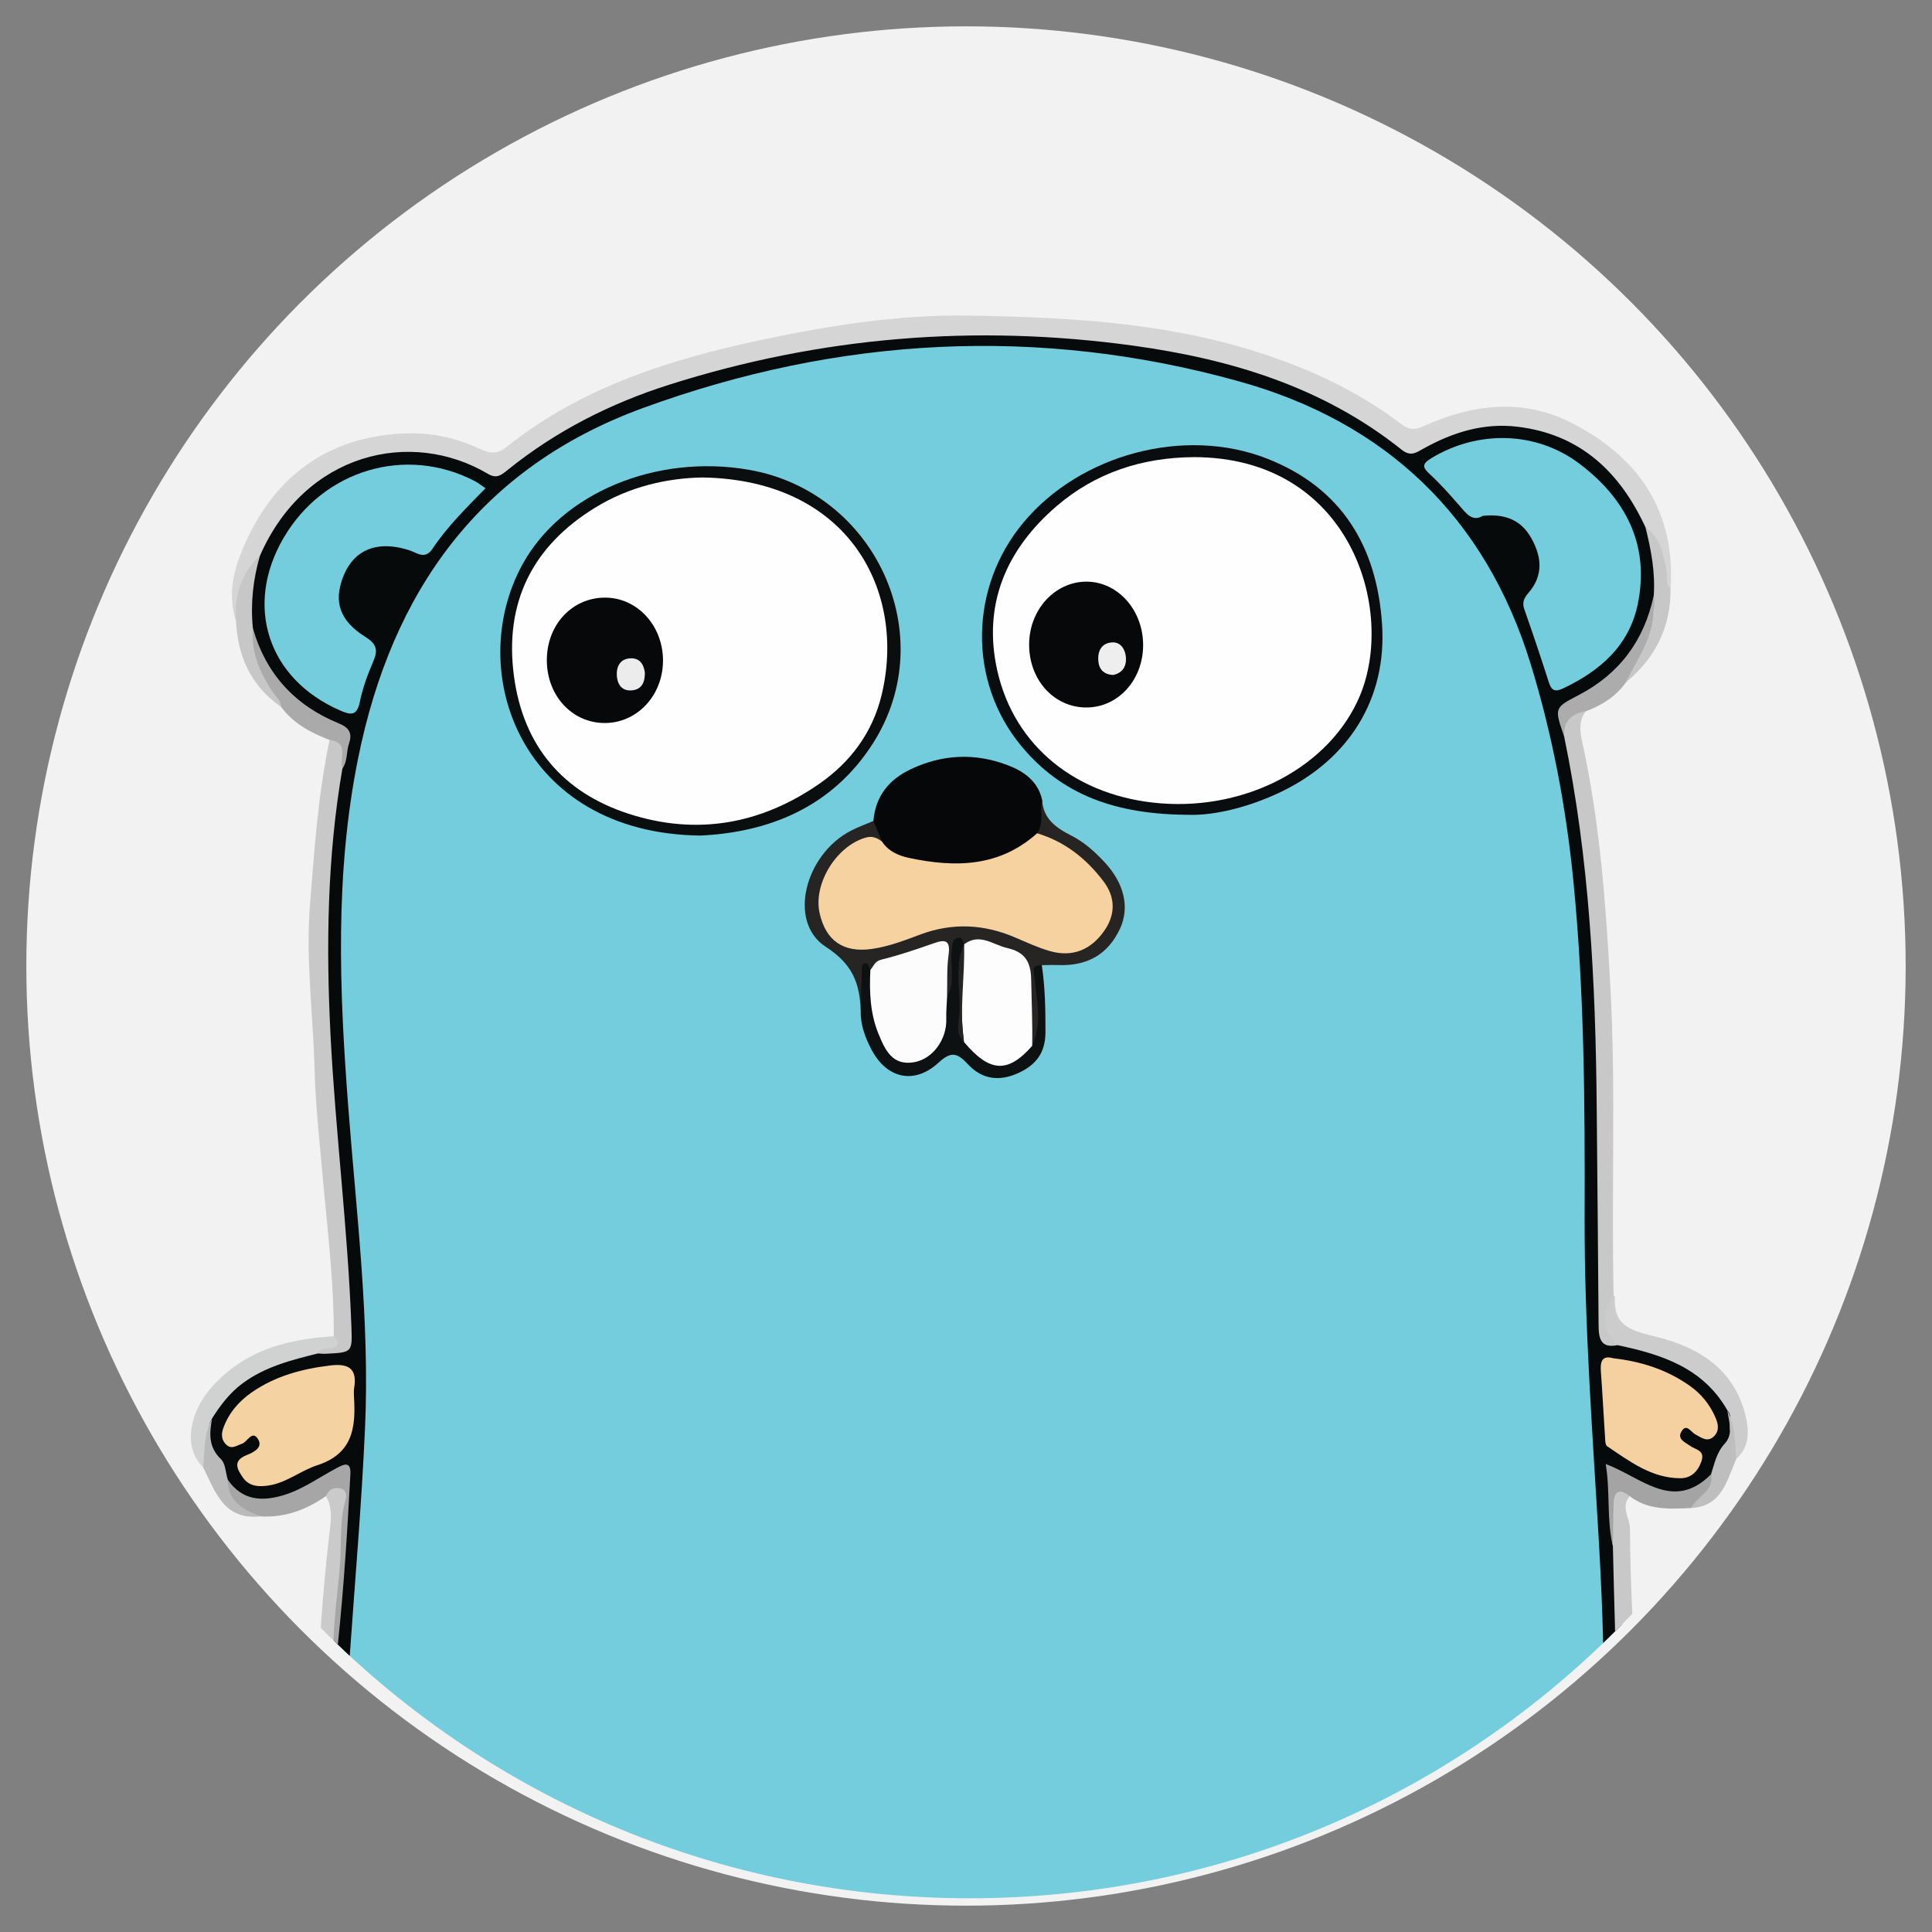 <?xml version="1.0" encoding="UTF-8"?><svg id="Layer_1" xmlns="http://www.w3.org/2000/svg" viewBox="0 0 100 100"><rect x="0" y="0" width="100" height="100" fill="#808080" stroke="none"/><defs><style>.cls-1{fill:#0a0d0f;}.cls-2{fill:#d0d1d1;}.cls-3{fill:#cacaca;}.cls-4{fill:#f5d1a1;}.cls-5{fill:#74cddc;}.cls-6{fill:#a6a6a6;}.cls-7{fill:#bababa;}.cls-8{fill:#c7c7c7;}.cls-9{fill:#a4a4a4;}.cls-10{fill:#0d1112;}.cls-11{fill:#73cddc;}.cls-12{fill:#c8c8c8;}.cls-13{fill:#fdfdfd;}.cls-14{fill:#f6d2a1;}.cls-15{fill:#f5d2a1;}.cls-16{fill:#aaa;}.cls-17{fill:#bebebe;}.cls-18{fill:#d5d5d5;}.cls-19{fill:#ccc;}.cls-20{fill:#060809;}.cls-21{fill:#070a0b;}.cls-22{fill:#272424;}.cls-23{fill:#acacac;}.cls-24{fill:#0a0e0f;}.cls-25{fill:#eee;}.cls-26{fill:#050708;}.cls-27{fill:#ececec;}.cls-28{fill:#f2f2f2;}.cls-29{fill:#fefefe;}.cls-30{fill:#fcfcfc;}</style></defs><circle class="cls-28" cx="50" cy="50" r="48.637"/><g><path class="cls-5" d="M83.337,84.697c-.119,.119-.237,.233-.358,.347-8.502,8.183-20.059,13.21-32.789,13.21-12.382,0-23.658-4.758-32.088-12.547-.104-.097-.207-.193-.311-.29,.178-2.485,.455-4.97,.597-7.457,.176-3.114,.559-6.24,.125-9.381-.195-1.42-.119-2.874-.239-4.316-.282-3.357-.658-6.712-.8-10.073-.148-3.442-.226-6.896,.099-10.346,.313-3.313,.993-6.519,2.119-9.652,2.438-6.784,7.292-11.066,13.896-13.553,3.706-1.397,7.567-2.1,11.487-2.593,2.489-.315,4.978-.512,7.472-.375,5.491,.305,10.941,.851,15.955,3.425,5.785,2.97,9.497,7.59,11.235,13.847,1.219,4.386,1.905,8.839,2.222,13.381,.44,6.297,.322,12.598,.417,18.899,.051,3.262,.248,6.523,.574,9.777,.123,1.221,.186,2.464,.195,3.679,.011,1.342,.112,2.68,.193,4.017Z"/><path class="cls-21" d="M89.727,73.989c-.023,.212-.074,.406-.144,.607v.011c-.207,.62-.576,1.2-.811,1.814-.036,.047-.07,.091-.106,.133-.027,.034-.057,.066-.085,.095-.758,.828-1.714,.957-2.811,.643-.741-.212-1.391-.639-2.265-.976,.04,.284,.061,.561,.072,.834,.004,.093,.006,.186,.008,.279,.017,.952-.057,1.856,.195,2.75,.074,1.297,.138,2.595,.18,3.892-.121,.125-.243,.248-.364,.368-.087,.085-.174,.171-.26,.256-.119,.119-.237,.233-.358,.347-.038-1.653-.112-3.306-.205-4.961-.324-5.698-.77-11.387-.754-17.102,.017-5.812-.008-11.627-.586-17.422-.377-3.799-1.084-7.527-2.203-11.18-2.349-7.647-7.518-12.526-15.089-14.636-10.38-2.893-20.739-2.318-30.846,1.372-8.45,3.082-13.009,9.487-14.757,18.125-1.217,6.015-.974,12.058-.508,18.112,.423,5.514,1.111,11.017,.864,16.558-.176,3.937-.516,7.865-.792,11.798-.104-.097-.207-.193-.311-.29-.102-.095-.203-.193-.305-.29h-.002c-.038-.036-.072-.07-.11-.11-.032-.028-.066-.059-.097-.093,.013-.294,.021-.586,.032-.881,0-.008,0-.019,.002-.03,.011-.322,.03-.646,.064-.967,.127-1.135,.184-2.277,.269-3.42v-.006c.04-.536,.087-1.069,.148-1.602v-.004c.011-.097,.023-.199,.036-.296,.021-.178,.015-.362,.013-.542-.002-.03-.002-.059-.002-.089,0-.061-.002-.119-.008-.171v-.002c-.042-.504-.301-.635-.83-.315-.785,.474-1.604,.872-2.487,1.13-1.209,.351-1.952,.157-2.688-.745-.051-.064-.102-.129-.155-.199-.017-.023-.036-.051-.055-.076-.239-.576-.603-1.111-.813-1.695v-.006c-.072-.197-.125-.4-.148-.61v-.004c-.036-.294-.015-.601,.093-.933,.787-1.945,2.496-2.714,4.307-3.329,.457-.157,.94-.224,1.414-.322,.074-.015,.146-.03,.218-.047,.309-.025,.538-.049,.707-.078h.002c.605-.106,.44-.322,.419-1.228-.106-4.72-.813-9.398-.98-14.107-.169-4.777-.449-9.58,.588-14.313,.038-.171,.104-.334,.146-.506,.059-.239,.11-.442,.146-.614q.002-.002,0-.004v-.002c.032-.142,.053-.256,.061-.362,.053-.588-.235-.745-1.238-1.276-1.674-.887-2.809-2.182-3.427-3.873-.002-.002-.002-.004-.002-.008-.074-.212-.144-.425-.205-.65v-.002c-.03-.106-.057-.212-.083-.322-.14-.832-.104-1.645,.055-2.447-.002-.002,0-.002,0-.004,.051-.265,.116-.527,.193-.787v-.002c.04-.142,.085-.281,.131-.423,1.007-2.536,2.771-4.314,5.361-5.198,1.977-.677,3.973-.599,5.876,.269,.919,.417,1.587,.322,2.398-.294,3.291-2.491,7.074-3.931,11.049-4.879,4.786-1.141,9.637-1.814,14.565-1.607,5.772,.243,11.461,.927,16.696,3.658,1.099,.574,2.136,1.238,3.133,1.966,.461,.339,.906,.493,1.46,.186,4.917-2.726,9.976-.102,11.688,4.432,.027,.102,.055,.201,.083,.303,.127,.464,.254,.927,.339,1.397-.002,.002,0,.002,0,.002,.102,.565,.135,1.141,.025,1.734-.03,.159-.061,.315-.097,.47-.061,.26-.133,.514-.216,.76,.002,.002-.002,.004-.002,.004-.658,1.975-1.987,3.45-3.96,4.413-.516,.252-.652,.542-.631,.853v.002c.006,.108,.032,.218,.066,.33,.076,.258,.201,.525,.25,.783,.718,3.09,1.094,6.227,1.323,9.387,.491,6.703,.457,13.415,.377,20.127-.006,.489-.097,1.029,.37,1.344,.002,.002,.004,.002,.004,.002,.057,.036,.118,.07,.193,.102,.023,.006,.049,.011,.072,.017,1.266,.309,2.54,.574,3.698,1.228,1.041,.588,1.867,1.35,2.318,2.479,.106,.343,.127,.662,.091,.969Z"/><path class="cls-12" d="M84.488,83.528c-.176,.184-.351,.364-.527,.544-.121,.125-.243,.248-.364,.368-.044-1.471-.078-2.942-.114-4.413-.142-.796-.036-1.598-.066-2.396-.006-.195,.025-.379,.161-.48,.049-.036,.11-.064,.19-.074,.269-.036,.591-.072,.588,.366-.495,.571,.017,1.139,.015,1.708-.002,1.46,.055,2.919,.116,4.377Z"/><path class="cls-3" d="M18.02,77.598c-.373,2.102-.233,4.248-.597,6.352-.061,.351-.059,.709-.049,1.067-.032-.028-.066-.059-.097-.093-.004-.002-.008-.006-.013-.013-.224-.214-.445-.432-.663-.654,.11-1.592,.25-3.183,.436-4.769,.078-.673,.218-1.395-.165-2.053-.021-.559,.349-.641,.768-.582,.074,.011,.138,.032,.188,.059v.002c.241,.131,.235,.432,.191,.684Z"/><path class="cls-26" d="M45.207,42.492c.106-1.28,.806-2.143,1.931-2.676,1.637-.776,3.325-.856,5.014-.212,.836,.318,1.563,.816,1.786,1.784,.014,.611,.256,1.221,.003,1.833-.331,.595-.927,.847-1.5,1.094-1.913,.823-3.873,.863-5.848,.245-.438-.137-.829-.379-1.094-.778-.148-.417-.573-.773-.291-1.288Z"/><path class="cls-24" d="M36.258,43.249c-9.303-.109-12.239-8.504-9.22-14.026,2.029-3.711,6.941-5.742,11.735-4.905,6.538,1.143,9.952,8.56,6.433,14.122-2.154,3.405-5.512,4.647-8.949,4.808Z"/><path class="cls-1" d="M61.616,42.174c-3.86,.001-6.658-1.028-8.759-3.567-2.767-3.345-2.687-8.222,.134-11.584,2.95-3.516,8.331-4.958,12.598-3.283,3.872,1.52,5.686,4.568,5.947,8.589,.248,3.819-1.694,6.955-5.228,8.656-1.677,.807-3.449,1.218-4.692,1.19Z"/><path class="cls-22" d="M53.679,43.13c.365-.54,.131-1.168,.259-1.743,.052,.994,.715,1.459,1.52,1.867,.654,.331,1.21,.83,1.715,1.373,1.021,1.098,1.312,2.351,.792,3.453-.622,1.319-1.677,1.931-3.21,1.871-.277-.011-.555,.002-.832,.005-.327,.237-.202,.53-.132,.84,.217,.958,.076,1.932,.088,2.899,.003,.247-.063,.492-.396,.499-.308-.258-.291-.623-.31-.972-.021-.387-.002-.775-.014-1.163-.075-2.405-.703-3.021-3.119-3.063-.366-.036-.503,.147-.505,.497-.003,.423,.026,.849-.02,1.268-.039,.353,.067,.82-.501,.885-.442-.546-.243-1.197-.273-1.804-.028-.574-.258-.752-.792-.552-.908,.34-1.874,.509-2.752,.936-.459,.178-.287,.583-.325,.91-.048,.405,.094,.861-.319,1.166-.063-1.397-.396-2.38-1.814-3.298-1.983-1.284-1.076-4.781,1.312-6.011,.372-.192,.77-.334,1.157-.499,.148,.355,.295,.709,.443,1.064-1.587,.249-2.661,1.069-2.912,2.724-.261,1.717,.873,2.798,2.57,2.492,.697-.126,1.36-.369,2.022-.608,1.842-.664,3.655-.616,5.456,.147,.486,.206,.971,.423,1.48,.564,1.117,.309,2.059-.006,2.614-.851,.489-.746,.394-1.651-.241-2.559-.482-.688-1.201-1.073-1.873-1.52-.378-.251-.828-.405-1.086-.816Z"/><path class="cls-10" d="M49.02,51.61c.452-.797,.129-1.672,.249-2.503,.034-.238,.023-.51,.33-.564,.238-.042,.228,.2,.301,.339,.011,.056,.023,.111,.035,.167,.129,1.508-.128,3.028,.145,4.528,.867,1.41,1.459,1.559,2.869,.718,.149-.089,.29-.19,.477-.165,.505-1.138,.267-2.305,.121-3.464-.081-.645-.094-.663,.376-.714,.172,1.15,.193,2.308,.19,3.469-.003,1.033-.448,1.684-1.407,2.12-1.015,.462-1.894,.307-2.595-.445-.562-.602-.871-.702-1.539-.088-1.252,1.151-2.684,.818-3.472-.696-.325-.624-.572-1.286-.548-2.013,.017-.699,.029-1.398,.054-2.097,.006-.158-.008-.393,.245-.341,.086,.017,.135,.221,.2,.339,.294,.318,.235,.72,.253,1.099,.035,.745,.184,1.468,.48,2.146,.271,.62,.614,1.229,1.441,1.159,.635-.054,1.369-.876,1.488-1.594,.078-.471-.09-.998,.307-1.399Z"/><path class="cls-18" d="M85.17,27.293c-1.328-2.868-3.379-4.822-6.645-5.208-1.748-.206-3.344,.296-4.852,1.138-.367,.205-.658,.425-1.117,.059-4.068-3.249-8.842-4.696-13.907-5.392-8.156-1.121-16.166-.469-24.012,2.023-3.043,.966-5.862,2.396-8.361,4.412-.308,.248-.558,.475-1.014,.205-3.998-2.37-9.472-1.096-11.806,4.232-.728,1.012-.765,2.276-1.24,3.381-.51-1.548-.017-3.001,.622-4.34,1.688-3.538,4.633-5.355,8.481-5.372,1.226-.005,2.438,.288,3.561,.824,.495,.236,.88,.249,1.347-.124,3.894-3.113,8.509-4.551,13.277-5.557,3.497-.738,7.06-1.296,10.624-1.239,5.04,.079,10.103,.338,14.969,1.892,2.653,.847,5.175,2.007,7.406,3.705,.441,.336,.727,.334,1.203,.118,2.476-1.123,5.061-1.444,7.54-.209,3.493,1.74,5.484,4.529,5.225,8.613-.553-.064-.429-.533-.499-.866-.167-.801-.29-1.613-.801-2.293Z"/><path class="cls-12" d="M17.723,39.776c-.786,4.567-.85,9.172-.616,13.78,.255,5.021,.892,10.017,1.079,15.045,.052,1.4,.07,1.401-1.315,1.469-.139,.007-.279-.009-.419-.014-.116-.658,.804-.356,.824-.889,.017-2.806-.337-5.585-.584-8.374-.16-1.811-.361-3.63-.409-5.439-.076-2.843-.468-5.683-.238-8.528,.23-2.853,.418-5.716,1.015-8.527,.498-.245,.72,.018,.75,.465,.022,.333,.09,.688-.088,1.011Z"/><path class="cls-12" d="M83.725,69.625c-.893,.181-.978-.368-.982-1.046-.025-3.762-.065-7.525-.098-11.287-.057-6.438-.375-12.854-1.687-19.182-.126-1.164,.085-1.409,1.105-1.287-.338,.475-.295,1.012-.181,1.524,.929,4.18,1.234,8.419,1.469,12.688,.294,5.344,.048,10.683,.171,16.023-.222,.879-.104,1.73,.204,2.567Z"/><path class="cls-19" d="M83.725,69.625c-.816-.795-.875-1.534-.204-2.567,.025,.025,.073,.051,.071,.074-.113,1.585,.973,1.768,2.179,2.071,2.242,.562,4.072,1.737,4.609,4.207,.162,.744,.14,1.524-.516,2.108-.44-.412-.203-.968-.31-1.451-.078-.352,.149-.747-.146-1.07-1.254-2.203-3.404-2.895-5.683-3.371Z"/><path class="cls-2" d="M17.275,69.166c.328,.325,.27,.546-.187,.628-.235,.042-.498-.007-.637,.261-1.366,.34-2.73,.684-3.891,1.543-.662,.49-1.151,1.13-1.583,1.82-.326,.499-.065,1.064-.175,1.593-.068,.328,.024,.69-.286,.941-1.149-1.136-.579-2.973,.373-4.077,1.688-1.959,3.934-2.569,6.386-2.709Z"/><path class="cls-6" d="M18.136,76.306c-.155,2.946-.341,5.888-.65,8.82h-.002c-.038-.036-.072-.07-.11-.11-.032-.028-.066-.059-.097-.093-.004-.002-.008-.006-.013-.013,.008-.288,.023-.578,.044-.868,0-.008,0-.019,.002-.03,.072-1.003,.205-2.004,.286-3.003,.036-.457,.038-.921,.047-1.384v-.006c.013-.538,.036-1.073,.148-1.602v-.004c.023-.116,.053-.235,.087-.351,.047-.159,.066-.353-.038-.487-.042-.057-.108-.102-.203-.127-.351-.097-.618,.044-.764,.387-1.018,.711-2.127,1.128-3.389,1.052-.578-.157-1.228-.159-1.59-.773-.18-.305-.362-.601-.224-.931,.027-.064,.066-.129,.118-.195,.741,1.075,1.753,1.143,2.896,.8,.991-.301,1.816-.91,2.714-1.386,.315-.165,.779-.453,.739,.305Z"/><path class="cls-16" d="M17.723,39.776c-.168-.516,.371-1.349-.663-1.477-.976-.371-1.877-.85-2.514-1.716-.752-.86-1.497-1.724-1.669-2.917-.059-.408-.176-.824,.213-1.148,.676,2.373,2.186,4.005,4.453,4.927,.534,.217,.703,.521,.524,1.031-.149,.426-.061,.912-.345,1.3Z"/><path class="cls-9" d="M84.356,77.442c-.557-.443-.816-.245-.837,.402-.024,.727-.025,1.455-.037,2.183-.331-1.373-.129-2.778-.369-4.249,1.856,.69,3.495,2.493,5.448,.532,.561,1.112-.471,1.289-1.025,1.745-1.109,.05-2.223,.124-3.181-.614Z"/><path class="cls-23" d="M82.062,36.823c-.745,.106-1.128,.522-1.105,1.287-.506-1.462-.512-1.474,.737-2.123,2.127-1.104,3.411-2.836,3.904-5.169,.643,1.075,.033,2.017-.347,2.964-.236,.588-.739,1.02-1.096,1.54-.527,.739-1.258,1.193-2.093,1.501Z"/><path class="cls-8" d="M13.09,32.518c-.11,1.261,.379,2.337,1.059,3.345,.156,.231,.398,.405,.396,.72-1.555-1.072-2.239-2.601-2.33-4.441-.1-1.315,.258-2.462,1.24-3.381-.356,1.23-.495,2.48-.365,3.757Z"/><path class="cls-8" d="M84.156,35.322c.528-1.129,1.319-2.145,1.411-3.461,.024-.349,.107-.692,.032-1.043,.08-1.202-.138-2.368-.43-3.525,.802,.546,.924,1.424,1.093,2.272,.059,.299-.075,.639,.207,.886,.022,2-.786,3.606-2.314,4.87Z"/><path class="cls-17" d="M87.537,78.056c.277-.62,1.215-.851,1.025-1.745,.18-.558,.284-1.127,.718-1.599,.453-.493,.207-1.132,.128-1.716,.402,.795,.4,1.664,.456,2.522-.483,1.114-.729,2.446-2.326,2.538Z"/><path class="cls-7" d="M11.788,76.588c.002,1.136,.807,1.554,1.696,1.898-1.892,.213-2.338-1.267-2.967-2.534,.075-.859,.031-1.74,.462-2.534-.146,.766-.197,1.479,.458,2.109,.237,.228,.241,.7,.352,1.06Z"/><path class="cls-11" d="M76.749,26.7c-.549,.327-.861-.129-1.22-.541-.485-.556-.975-1.114-1.518-1.611-.394-.361-.415-.533,.069-.829,2.386-1.456,5.416-1.416,7.658,.272,2.395,1.804,3.653,4.185,3.039,7.246-.437,2.179-1.962,3.5-3.902,4.408-.376,.176-.571,.098-.701-.308-.408-1.272-.831-2.54-1.276-3.8-.128-.361-.008-.593,.215-.85,.782-.904,.691-1.868,.143-2.839-.529-.938-1.368-1.267-2.506-1.148Z"/><path class="cls-11" d="M25.13,25.269c-.996,1.023-1.979,1.987-2.743,3.132-.391,.585-.792,.214-1.197,.083-1.828-.594-3.134,.077-3.577,1.843-.312,1.243,.359,2.05,1.294,2.635,.571,.357,.675,.668,.418,1.264-.292,.676-.553,1.381-.699,2.1-.15,.741-.473,.687-1.024,.447-3.735-1.628-4.98-5.416-2.921-8.936,2.06-3.522,6.324-4.79,9.887-2.939,.179,.093,.338,.223,.562,.372Z"/><path class="cls-15" d="M18.326,72.379c.091,1.553-.093,2.876-1.911,3.464-.844,.273-1.584,.905-2.509,1.046-.503,.077-1.015,.054-1.336-.414-.287-.419-.55-.86,.198-1.16,.332-.133,.859-.377,.593-.817-.306-.507-.554,.138-.839,.231-.264,.086-.516,.298-.783,.071-.269-.229-.304-.54-.186-.87,.284-.792,.806-1.398,1.488-1.869,1.221-.843,2.598-1.21,4.056-1.385,.954-.115,1.404,.165,1.232,1.176-.029,.171-.004,.352-.004,.528Z"/><path class="cls-4" d="M83.497,70.303c1.471,.165,2.8,.6,3.977,1.434,.586,.415,1.027,.963,1.315,1.625,.148,.339,.219,.697-.078,.984-.337,.326-.649,.061-.957-.1-.238-.124-.475-.619-.741-.117-.197,.372,.222,.53,.465,.707,.285,.208,.792,.222,.584,.811-.187,.529-.546,.866-1.079,.866-1.495,0-2.637-.876-3.802-1.659-.1-.067-.094-.32-.106-.489-.075-1.124-.131-2.249-.214-3.373-.038-.516,.056-.853,.636-.69Z"/><path class="cls-14" d="M53.679,43.13c1.435,.427,2.55,1.316,3.435,2.485,.61,.805,.645,1.686,.053,2.547-.698,1.014-1.669,1.402-2.839,1.062-.604-.176-1.184-.443-1.765-.693-1.622-.699-3.251-.785-4.924-.162-.82,.305-1.641,.626-2.52,.749-1.455,.204-2.374-.419-2.695-1.849-.341-1.518,.854-3.462,2.365-3.909,.361-.107,.604,.004,.861,.196,.332,.51,.866,.737,1.407,.851,2.378,.505,4.672,.478,6.622-1.277Z"/><path class="cls-29" d="M36.368,24.714c7.589,.127,10.57,5.914,9.258,11.285-.469,1.921-1.603,3.448-3.217,4.568-3.024,2.1-6.351,2.691-9.858,1.558-3.419-1.105-5.461-3.515-5.946-7.109-.515-3.818,.947-6.747,4.215-8.75,1.751-1.073,3.698-1.523,5.548-1.552Z"/><path class="cls-29" d="M61.781,23.661c8.116-.002,10.491,7.908,8.597,12.375-1.527,3.601-5.775,5.898-10.298,5.545-4.298-.336-7.577-2.906-8.465-6.892-.758-3.407,.473-6.252,3.066-8.484,2.021-1.74,4.437-2.525,7.1-2.543Z"/><path class="cls-13" d="M53.426,54.132c-1.261,1.436-2.199,1.383-3.531-.199-.198-1.687-.207-3.375,.006-5.062,0,0-.002,.011-.002,.011,.803-.614,1.498,.021,2.235,.189,.855,.195,1.219,.645,1.238,1.597,.022,1.153,.078,2.308,.054,3.463Z"/><path class="cls-30" d="M49.02,51.61c-.015,.382-.052,.765-.041,1.146,.031,1.03-.683,2.044-1.649,2.221-1.149,.211-1.527-.653-1.862-1.472-.431-1.056-.475-2.178-.417-3.305,.173-.188,.215-.444,.563-.529,.91-.222,1.802-.526,2.687-.838,.608-.215,.906-.199,.797,.593-.099,.718-.058,1.455-.079,2.183Z"/><path class="cls-22" d="M49.901,48.871c.051,1.687-.259,3.374-.006,5.062-.465-.429-.263-.994-.234-1.48,.071-1.194-.285-2.42,.24-3.582Z"/><path class="cls-20" d="M28.304,34.18c-.005-1.84,1.31-3.253,3.022-3.247,1.641,.006,2.958,1.412,2.99,3.192,.032,1.817-1.295,3.283-2.987,3.298-1.7,.015-3.02-1.4-3.025-3.243Z"/><path class="cls-20" d="M59.168,33.42c-.016,1.794-1.306,3.199-2.939,3.199-1.681,0-2.977-1.438-2.961-3.286,.015-1.778,1.325-3.213,2.944-3.227,1.64-.013,2.972,1.48,2.956,3.314Z"/><path class="cls-27" d="M33.379,34.824c.003,.507-.172,.868-.679,.91-.529,.044-.752-.334-.775-.78-.023-.446,.171-.845,.683-.878,.514-.034,.718,.32,.771,.749Z"/><path class="cls-25" d="M57.607,34.938c-.454-.03-.717-.269-.757-.717-.046-.525,.167-.939,.714-.971,.452-.026,.681,.37,.713,.771,.036,.453-.162,.819-.671,.917Z"/></g></svg>